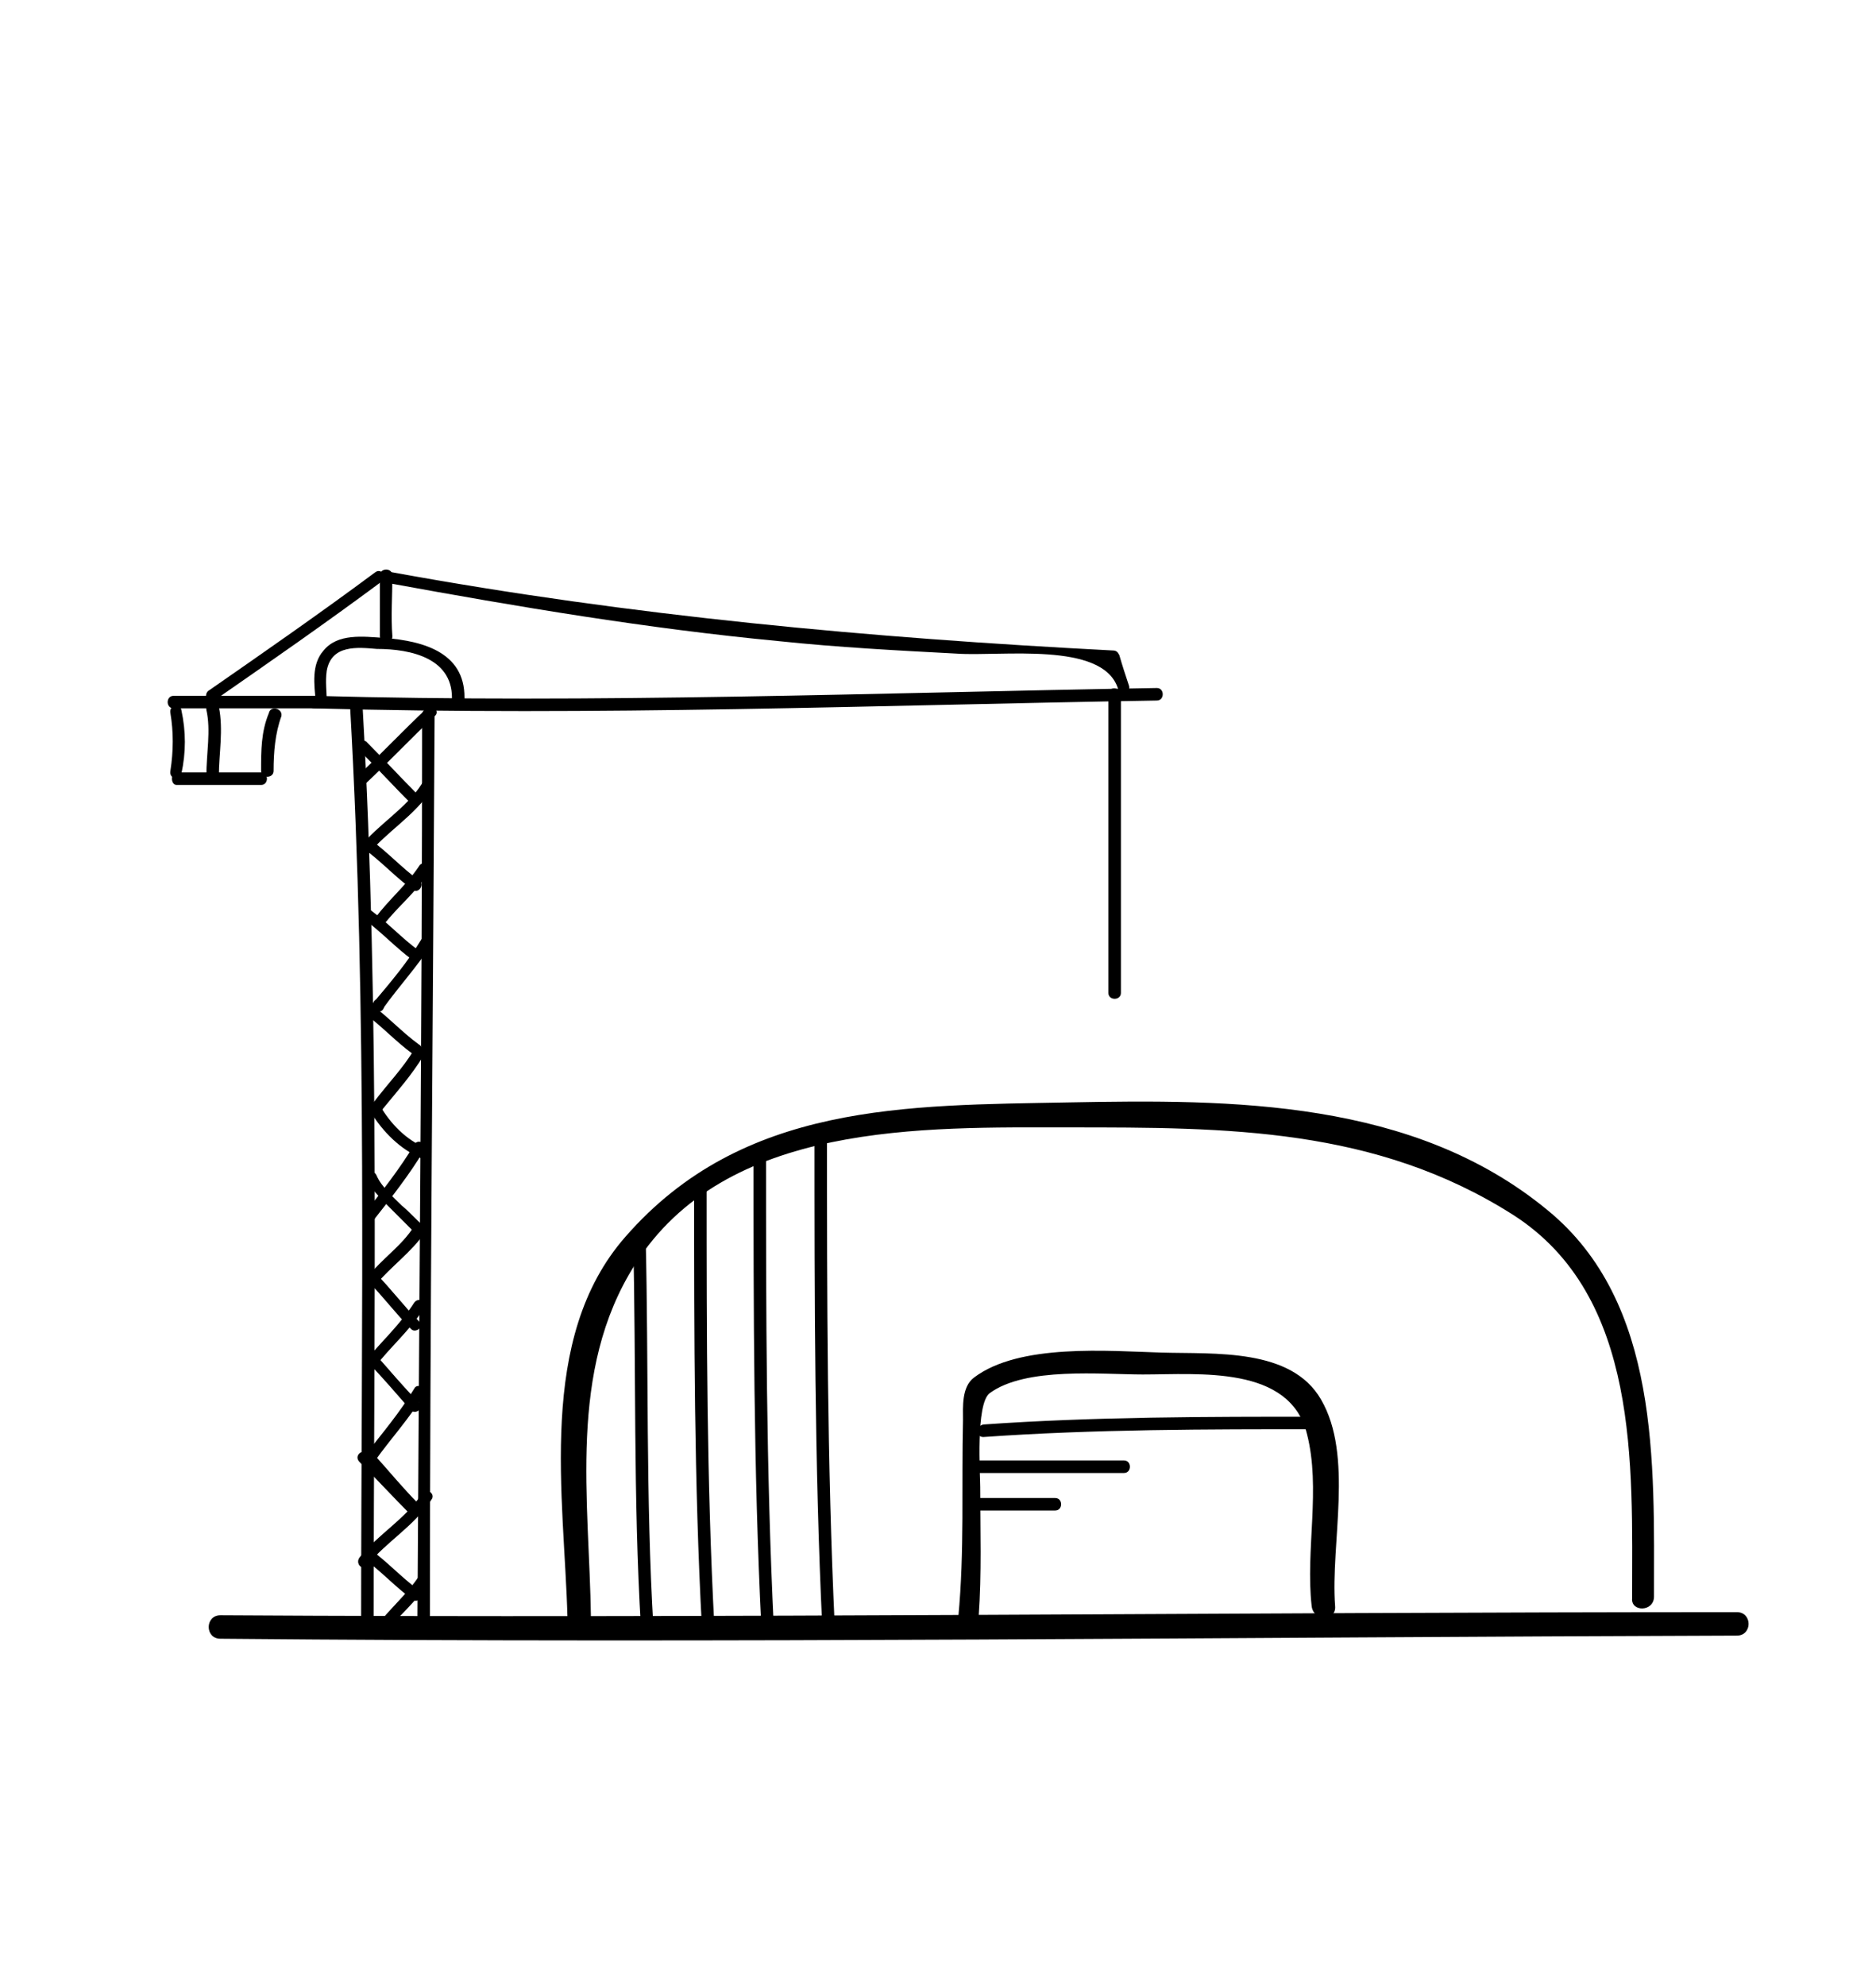 <?xml version="1.0" encoding="utf-8"?>
<!-- Generator: Adobe Illustrator 16.0.0, SVG Export Plug-In . SVG Version: 6.00 Build 0)  -->
<!DOCTYPE svg PUBLIC "-//W3C//DTD SVG 1.1//EN" "http://www.w3.org/Graphics/SVG/1.1/DTD/svg11.dtd">
<svg version="1.1" id="Layer_1" xmlns="http://www.w3.org/2000/svg" xmlns:xlink="http://www.w3.org/1999/xlink" x="0px" y="0px"
	 width="120px" height="127px" viewBox="0 0 120 127" style="enable-background:new 0 0 120 127;" xml:space="preserve">
<g>
	<g>
		<path d="M105.8,102.1c0-8.5,0.4-18.8-6.8-24.7c-8.6-7.1-20.2-7.1-30.6-6.9c-10.4,0.2-20.9,0-28.4,8.6c-5.7,6.5-3.9,16.6-3.7,24.4
			c0,1,1.5,1,1.5,0c-0.1-7.6-1.5-15.8,2.8-22.6c5.8-9.2,18.5-8.8,27.8-8.8c10.1,0,19.6,0,28.4,5.6c8.1,5.2,7.6,16,7.6,24.5
			C104.3,103.1,105.8,103.1,105.8,102.1L105.8,102.1z"/>
	</g>
</g>
<g>
	<g>
		<path d="M62.6,103.4c0.2-2.8,0.1-5.5,0.1-8.3c0-0.8-0.3-5.3,0.6-6c2.3-1.7,7.2-1.2,9.8-1.2c3.6,0,9.4-0.6,10.5,3.8
			c0.9,3.5-0.1,7.4,0.3,11c0.1,1,1.6,1,1.5,0c-0.3-4,1.2-9.6-0.9-13.2c-1.9-3.3-6.8-2.9-10.2-3c-3.4-0.1-9.1-0.6-12,1.6
			c-0.8,0.6-0.7,1.9-0.7,2.7c-0.1,4.2,0.1,8.4-0.3,12.6C61,104.3,62.5,104.3,62.6,103.4L62.6,103.4z"/>
	</g>
</g>
<g>
	<g>
		<path d="M27.5,103.9c0-19.4,0.2-38.8,0.3-58.2c0-0.5-0.8-0.5-0.8,0c0,19.4-0.2,38.8-0.3,58.2C26.7,104.4,27.5,104.4,27.5,103.9
			L27.5,103.9z"/>
	</g>
</g>
<g>
	<g>
		<path d="M20.1,45.3c17.9,0.5,35.9-0.2,53.9-0.5c0.5,0,0.5-0.8,0-0.8c-17.9,0.3-35.9,1-53.9,0.5C19.6,44.5,19.6,45.3,20.1,45.3
			L20.1,45.3z"/>
	</g>
</g>
<g>
	<g>
		<path d="M20.9,44.9c0-0.7-0.1-1.3,0-2c0.3-1.7,2-1.5,3.2-1.4c2.2,0,5,0.6,4.8,3.4c0,0.5,0.7,0.5,0.8,0c0.2-3.1-2.5-3.9-5.1-4.1
			c-1.4-0.1-3-0.3-3.9,0.8c-0.8,0.9-0.6,2.2-0.5,3.3C20.1,45.4,20.9,45.4,20.9,44.9L20.9,44.9z"/>
	</g>
</g>
<g>
	<g>
		<path d="M14.1,104.8c32.3,0.3,64.7-0.1,97-0.2c1,0,1-1.5,0-1.5c-32.3,0-64.7,0.4-97,0.2C13.1,103.3,13.1,104.8,14.1,104.8
			L14.1,104.8z"/>
	</g>
</g>
<g>
	<g>
		<path d="M62.9,91.9c7.1-0.5,14.3-0.5,21.4-0.5c0.5,0,0.5-0.8,0-0.8c-7.1,0-14.3,0-21.4,0.5C62.4,91.2,62.4,91.9,62.9,91.9
			L62.9,91.9z"/>
	</g>
</g>
<g>
	<g>
		<path d="M41.8,104.1c-0.5-8.3-0.3-16.7-0.5-25c0-0.5-0.8-0.5-0.8,0c0.2,8.3,0,16.7,0.5,25C41.1,104.5,41.8,104.5,41.8,104.1
			L41.8,104.1z"/>
	</g>
</g>
<g>
	<g>
		<path d="M45.7,104.1c-0.5-9.4-0.5-18.7-0.5-28.1c0-0.5-0.8-0.5-0.8,0c0,9.4,0,18.8,0.5,28.1C45,104.5,45.8,104.5,45.7,104.1
			L45.7,104.1z"/>
	</g>
</g>
<g>
	<g>
		<path d="M49.5,104.1C49,93.9,49,83.8,49,73.7c0-0.5-0.8-0.5-0.8,0c0,10.1,0,20.2,0.5,30.3C48.8,104.5,49.5,104.5,49.5,104.1
			L49.5,104.1z"/>
	</g>
</g>
<g>
	<g>
		<path d="M53.4,104.1c-0.5-10.6-0.5-21.2-0.5-31.7c0-0.5-0.8-0.5-0.8,0c0,10.6,0,21.2,0.5,31.7C52.7,104.5,53.5,104.5,53.4,104.1
			L53.4,104.1z"/>
	</g>
</g>
<g>
	<g>
		<path d="M62.6,94.2c3.1,0,6.2,0,9.3,0c0.5,0,0.5-0.8,0-0.8c-3.1,0-6.2,0-9.3,0C62.1,93.5,62.1,94.2,62.6,94.2L62.6,94.2z"/>
	</g>
</g>
<g>
	<g>
		<path d="M63.9,95.8c-0.5,0-1,0-1.4,0c-0.5,0-0.5,0.8,0,0.8c1.7,0,3.4,0,5,0c0.5,0,0.5-0.8,0-0.8c-1.7,0-3.4,0-5,0
			c-0.5,0-0.5,0.8,0,0.8c0.5,0,1,0,1.4,0C64.4,96.5,64.4,95.8,63.9,95.8L63.9,95.8z"/>
	</g>
</g>
<g>
	<g>
		<path d="M22.4,45.3c1.1,19.5,0.7,39.1,0.7,58.6c0,0.5,0.8,0.5,0.8,0c0-19.5,0.4-39.1-0.7-58.6C23.1,44.8,22.4,44.8,22.4,45.3
			L22.4,45.3z"/>
	</g>
</g>
<g>
	<g>
		<path d="M20.4,44.5c-3.1,0-6.2,0-9.3,0c-0.5,0-0.5,0.8,0,0.8c3.1,0,6.2,0,9.3,0C20.9,45.3,20.9,44.5,20.4,44.5L20.4,44.5z"/>
	</g>
</g>
<g>
	<g>
		<path d="M10.9,45.6c0.2,1.2,0.2,2.4,0,3.7c-0.1,0.5,0.6,0.7,0.7,0.2c0.3-1.4,0.3-2.7,0-4.1C11.5,44.9,10.8,45.1,10.9,45.6
			L10.9,45.6z"/>
	</g>
</g>
<g>
	<g>
		<path d="M11.3,50.2c1.8,0,3.6,0,5.4,0c0.5,0,0.5-0.8,0-0.8c-1.8,0-3.6,0-5.4,0C10.9,49.4,10.9,50.2,11.3,50.2L11.3,50.2z"/>
	</g>
</g>
<g>
	<g>
		<path d="M17.2,45.6c-0.5,1.2-0.5,2.4-0.5,3.7c0,0.5,0.8,0.5,0.8,0c0-1.2,0.1-2.4,0.5-3.5C18.1,45.3,17.3,45.1,17.2,45.6L17.2,45.6
			z"/>
	</g>
</g>
<g>
	<g>
		<path d="M13.2,45.4c0.3,1.3,0,2.8,0,4.2c0,0.5,0.7,0.5,0.8,0c0-1.4,0.3-2.9,0-4.4C13.8,44.7,13.1,44.9,13.2,45.4L13.2,45.4z"/>
	</g>
</g>
<g>
	<g>
		<path d="M23,48c1.1,1.1,2.2,2.3,3.3,3.4c0.3,0.3,0.9-0.2,0.5-0.5c-1.1-1.1-2.2-2.3-3.3-3.4C23.2,47.1,22.6,47.7,23,48L23,48z"/>
	</g>
</g>
<g>
	<g>
		<path d="M23.3,64.8c1.1,0.8,2,1.8,3.1,2.6c0.4,0.3,0.8-0.4,0.4-0.6c-1.1-0.8-2-1.8-3.1-2.6C23.3,63.8,22.9,64.5,23.3,64.8
			L23.3,64.8z"/>
	</g>
</g>
<g>
	<g>
		<path d="M23.3,58.8c1.1,0.8,2,1.8,3.1,2.6c0.4,0.3,0.8-0.4,0.4-0.6c-1.1-0.8-2-1.8-3.1-2.6C23.3,57.9,22.9,58.6,23.3,58.8
			L23.3,58.8z"/>
	</g>
</g>
<g>
	<g>
		<path d="M23.3,54.3c1.1,0.8,2,1.8,3.1,2.6c0.4,0.3,0.8-0.4,0.4-0.6c-1.1-0.8-2-1.8-3.1-2.6C23.3,53.3,22.9,54,23.3,54.3L23.3,54.3
			z"/>
	</g>
</g>
<g>
	<g>
		<path d="M26.5,67.1c-0.7,1.2-1.7,2.2-2.6,3.4c-0.3,0.4,0.4,0.8,0.6,0.4c0.9-1.1,1.8-2.1,2.6-3.4C27.4,67.1,26.8,66.7,26.5,67.1
			L26.5,67.1z"/>
	</g>
</g>
<g>
	<g>
		<path d="M27,60c-0.9,1.5-2,2.8-3.1,4.1c-0.3,0.4,0.4,0.8,0.6,0.4c1-1.4,2.2-2.7,3.1-4.1C27.9,59.9,27.2,59.6,27,60L27,60z"/>
	</g>
</g>
<g>
	<g>
		<path d="M26.5,73.2c-0.9,1.5-2,2.9-3.1,4.3c-0.3,0.4,0.4,0.8,0.6,0.4c1.1-1.4,2.2-2.8,3.1-4.3C27.4,73.1,26.7,72.8,26.5,73.2
			L26.5,73.2z"/>
	</g>
</g>
<g>
	<g>
		<path d="M27,50.1c-1,1.6-2.8,2.6-4,4.1c-0.3,0.4,0.2,0.9,0.5,0.5c1.2-1.5,3-2.5,4.1-4.2C27.9,50,27.2,49.7,27,50.1L27,50.1z"/>
	</g>
</g>
<g>
	<g>
		<path d="M24.2,64.7c0.5,0,0.5-0.8,0-0.8S23.8,64.7,24.2,64.7L24.2,64.7z"/>
	</g>
</g>
<g>
	<g>
		<path d="M26.8,55.4c-0.8,1.2-1.9,2.1-2.8,3.3c-0.3,0.4,0.2,0.9,0.5,0.5c0.9-1.2,2.1-2.1,2.9-3.4C27.7,55.3,27,55,26.8,55.4
			L26.8,55.4z"/>
	</g>
</g>
<g>
	<g>
		<path d="M23,93.5c1.1,1.1,2.2,2.3,3.3,3.4c0.3,0.3,0.9-0.2,0.5-0.5c-1.1-1.1-2.2-2.3-3.3-3.4C23.2,92.6,22.6,93.1,23,93.5L23,93.5
			z"/>
	</g>
</g>
<g>
	<g>
		<path d="M23.3,99.7c1.1,0.8,2,1.8,3.1,2.6c0.4,0.3,0.8-0.4,0.4-0.6c-1.1-0.8-2-1.8-3.1-2.6C23.3,98.8,22.9,99.4,23.3,99.7
			L23.3,99.7z"/>
	</g>
</g>
<g>
	<g>
		<path d="M27,95.5c-1,1.6-2.8,2.6-4,4.1c-0.3,0.4,0.2,0.9,0.5,0.5c1.2-1.5,3-2.5,4.1-4.2C27.9,95.5,27.2,95.1,27,95.5L27,95.5z"/>
	</g>
</g>
<g>
	<g>
		<path d="M26.8,100.8c-0.8,1.2-1.9,2.1-2.8,3.3c-0.3,0.4,0.2,0.9,0.5,0.5c0.9-1.2,2.1-2.1,2.9-3.4C27.7,100.8,27,100.4,26.8,100.8
			L26.8,100.8z"/>
	</g>
</g>
<g>
	<g>
		<path d="M26.5,78.4c-0.8,1.3-2.1,2.1-3,3.3c-0.3,0.4,0.2,0.9,0.5,0.5c1-1.2,2.3-2.1,3.2-3.4C27.4,78.4,26.8,78,26.5,78.4
			L26.5,78.4z"/>
	</g>
</g>
<g>
	<g>
		<path d="M26.5,83.3c-0.9,1.4-2.1,2.5-3.1,3.7c-0.3,0.4,0.4,0.8,0.6,0.4c1-1.3,2.2-2.3,3.1-3.7C27.4,83.3,26.8,82.9,26.5,83.3
			L26.5,83.3z"/>
	</g>
</g>
<g>
	<g>
		<path d="M26.5,88.8c-0.9,1.5-2,2.8-3.1,4.2c-0.3,0.4,0.4,0.8,0.6,0.4c1-1.4,2.2-2.7,3.1-4.2C27.4,88.8,26.7,88.4,26.5,88.8
			L26.5,88.8z"/>
	</g>
</g>
<g>
	<g>
		<path d="M23.7,71.1c0.8,1.3,1.9,2.4,3.3,3c0.4,0.2,0.6-0.5,0.2-0.7c-1.2-0.5-2.2-1.5-2.9-2.7C24.1,70.3,23.4,70.7,23.7,71.1
			L23.7,71.1z"/>
	</g>
</g>
<g>
	<g>
		<path d="M23.5,81.9c1,1,1.8,2.1,2.8,3.1c0.3,0.3,0.9-0.2,0.5-0.5c-1-1-1.8-2.1-2.8-3.1C23.7,81,23.1,81.5,23.5,81.9L23.5,81.9z"/>
	</g>
</g>
<g>
	<g>
		<path d="M23.5,87.1c1,1,1.9,2.1,2.8,3.1c0.3,0.3,0.9-0.2,0.5-0.5c-1-1-1.9-2.1-2.8-3.1C23.7,86.2,23.1,86.8,23.5,87.1L23.5,87.1z"
			/>
	</g>
</g>
<g>
	<g>
		<path d="M23.5,93.6c1,1,1.8,2.1,2.8,3.1c0.3,0.3,0.9-0.2,0.5-0.5c-1-1-1.9-2.1-2.8-3.1C23.7,92.7,23.1,93.3,23.5,93.6L23.5,93.6z"
			/>
	</g>
</g>
<g>
	<g>
		<path d="M23.4,75.3c0.3,0.7,0.9,1.3,1.5,1.9c0.6,0.6,1.1,1.1,1.7,1.7c0.3,0.3,0.9-0.2,0.5-0.5c-0.5-0.4-0.9-0.9-1.4-1.3
			c-0.5-0.5-1.3-1.2-1.6-1.9C23.9,74.7,23.2,74.9,23.4,75.3L23.4,75.3z"/>
	</g>
</g>
<g>
	<g>
		<path d="M13.7,44.8c3.6-2.5,7.2-5,10.7-7.6c0.4-0.3,0-0.9-0.4-0.6c-3.5,2.6-7.1,5.1-10.7,7.6C13,44.5,13.3,45.1,13.7,44.8
			L13.7,44.8z"/>
	</g>
</g>
<g>
	<g>
		<path d="M24.3,36.8c0,1.3,0,2.6,0,3.9c0,0.5,0.8,0.5,0.8,0c-0.1-1.3,0-2.6,0-3.9C25.1,36.3,24.3,36.3,24.3,36.8L24.3,36.8z"/>
	</g>
</g>
<g>
	<g>
		<path d="M24.9,37.3c8.2,1.5,16.5,2.9,24.9,3.7c3.8,0.4,7.6,0.6,11.4,0.8C64,42,70.5,41,71.5,44c0.2,0.5,0.9,0.3,0.7-0.2
			c-0.2-0.6-0.4-1.2-0.6-1.9c-0.1-0.2-0.2-0.3-0.4-0.3c-15.5-0.8-30.8-2.2-46.1-5C24.6,36.5,24.4,37.2,24.9,37.3L24.9,37.3z"/>
	</g>
</g>
<g>
	<g>
		<path d="M70.9,44.4c0,6.4,0,12.7,0,19.1c0,0.5,0.8,0.5,0.8,0c0-6.4,0-12.7,0-19.1C71.6,43.9,70.9,43.9,70.9,44.4L70.9,44.4z"/>
	</g>
</g>
<g>
	<g>
		<path d="M23.4,50.1c1.5-1.4,2.9-2.9,4.4-4.3c0.4-0.3-0.2-0.9-0.5-0.5c-1.5,1.4-2.9,2.9-4.4,4.3C22.5,49.9,23,50.4,23.4,50.1
			L23.4,50.1z"/>
	</g>
</g>
</svg>
